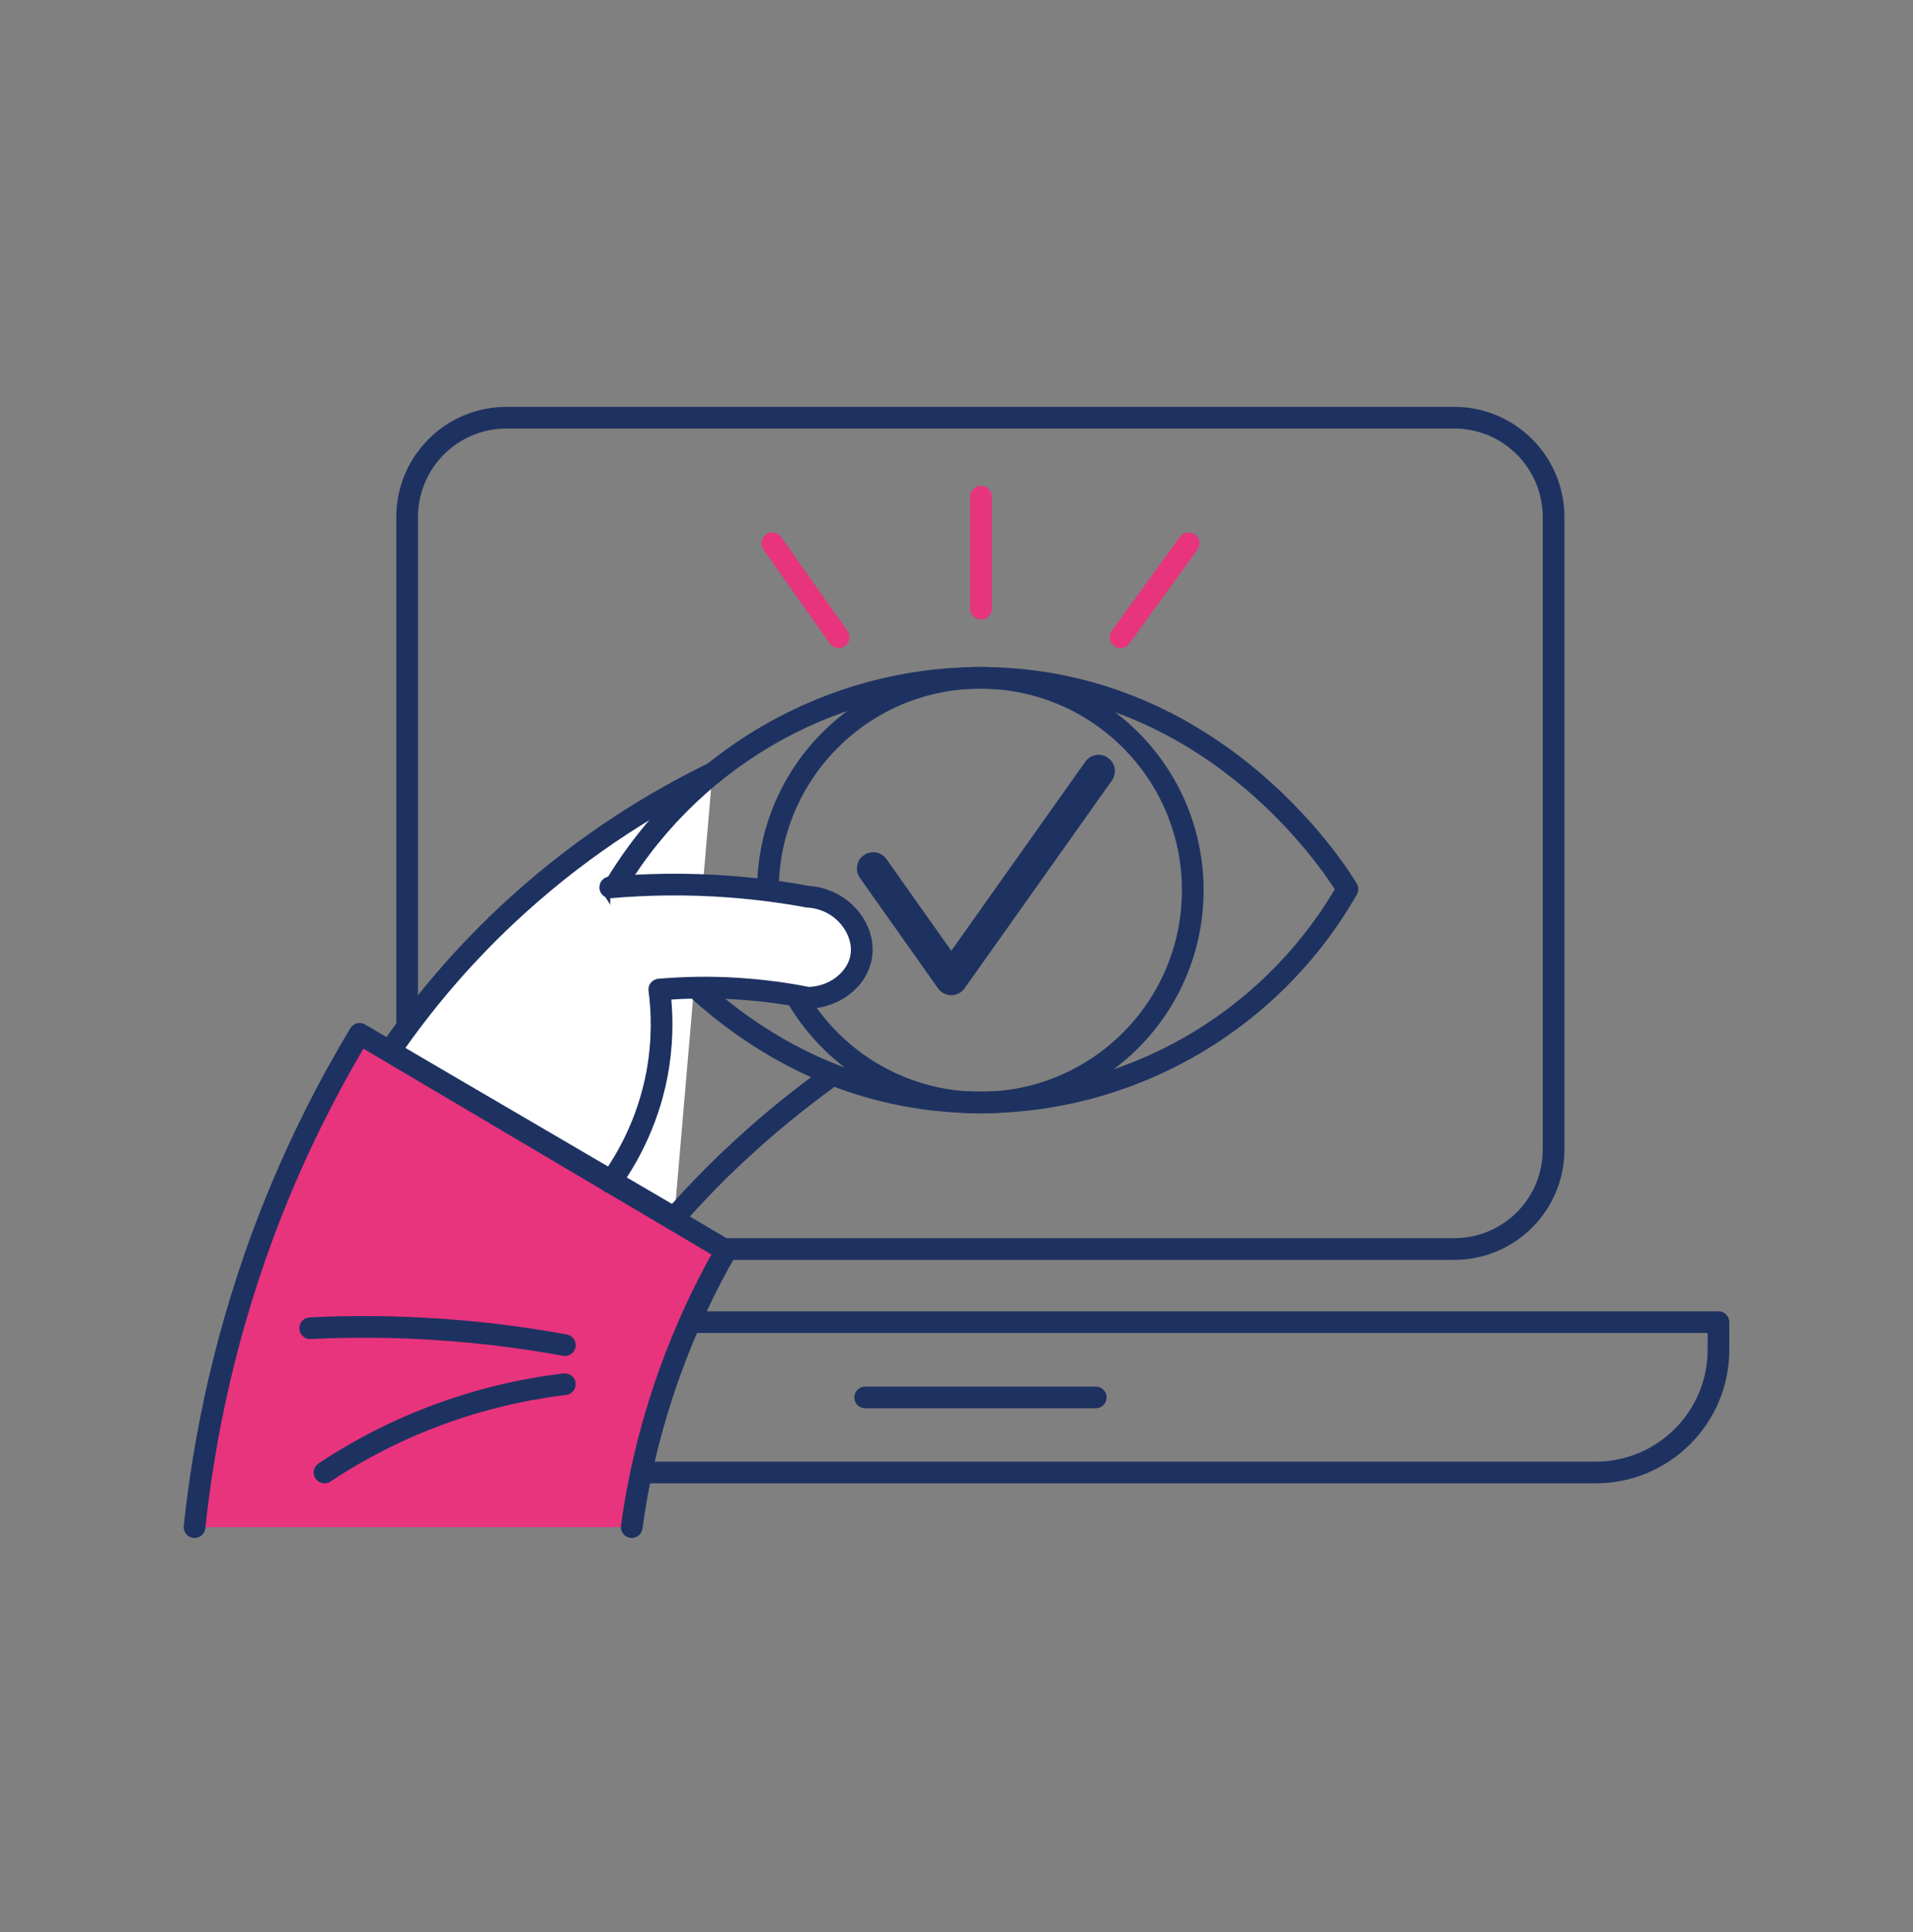 <svg xmlns="http://www.w3.org/2000/svg" width="100" height="101" viewBox="0 0 100 101" fill="none"><rect x="0" y="0" width="100" height="101" fill="#808080" stroke="none"/><path fill-rule="evenodd" clip-rule="evenodd" d="M20.716 27.03C20.716 23.848 23.295 21.269 26.478 21.269H76.017C79.199 21.269 81.778 23.848 81.778 27.03V60.102C81.778 63.284 79.199 65.863 76.017 65.863H26.478C23.295 65.863 20.716 63.284 20.716 60.102V27.03ZM26.478 22.403C23.922 22.403 21.851 24.474 21.851 27.03V60.102C21.851 62.658 23.922 64.729 26.478 64.729H76.017C78.573 64.729 80.644 62.658 80.644 60.102V27.03C80.644 24.474 78.573 22.403 76.017 22.403H26.478Z" fill="#1E3261"></path><path fill-rule="evenodd" clip-rule="evenodd" d="M12.108 69.118C12.108 68.805 12.362 68.551 12.676 68.551H89.831C90.144 68.551 90.398 68.805 90.398 69.118V70.559C90.398 74.422 87.263 77.545 83.412 77.545H19.095C15.231 77.545 12.108 74.41 12.108 70.559V69.118ZM13.243 69.685V70.559C13.243 73.784 15.859 76.411 19.095 76.411H83.412C86.638 76.411 89.264 73.795 89.264 70.559V69.685H13.243Z" fill="#1E3261"></path><path fill-rule="evenodd" clip-rule="evenodd" d="M44.658 73.054C44.658 72.741 44.912 72.487 45.225 72.487H57.281C57.594 72.487 57.848 72.741 57.848 73.054C57.848 73.367 57.594 73.621 57.281 73.621H45.225C44.912 73.621 44.658 73.367 44.658 73.054Z" fill="#1E3261"></path><path fill-rule="evenodd" clip-rule="evenodd" d="M40.044 27.94C40.3 27.759 40.653 27.82 40.834 28.076L44.305 32.986C44.485 33.242 44.425 33.596 44.169 33.777C43.913 33.958 43.559 33.897 43.378 33.641L39.908 28.73C39.727 28.474 39.788 28.12 40.044 27.94Z" fill="#E8347D"></path><path fill-rule="evenodd" clip-rule="evenodd" d="M51.282 25.398C51.595 25.398 51.849 25.651 51.849 25.965V31.817C51.849 32.13 51.595 32.384 51.282 32.384C50.968 32.384 50.715 32.13 50.715 31.817V25.965C50.715 25.651 50.968 25.398 51.282 25.398Z" fill="#E8347D"></path><path fill-rule="evenodd" clip-rule="evenodd" d="M62.468 27.944C62.722 28.128 62.778 28.482 62.594 28.736L59.033 33.647C58.849 33.9 58.495 33.957 58.241 33.773C57.988 33.589 57.931 33.234 58.115 32.981L61.676 28.07C61.86 27.817 62.215 27.76 62.468 27.944Z" fill="#E8347D"></path><path d="M37.241 40.425C34.44 41.797 30.765 43.952 27.056 47.32C24.085 50.008 21.919 52.719 20.376 54.964C25.332 57.868 30.289 60.76 35.245 63.663" fill="white"></path><path fill-rule="evenodd" clip-rule="evenodd" d="M37.75 40.175C37.888 40.457 37.772 40.796 37.49 40.934C34.724 42.289 31.097 44.416 27.438 47.74L27.437 47.741C24.722 50.197 22.688 52.672 21.192 54.785C23.494 56.133 25.795 57.479 28.097 58.824C30.575 60.273 33.053 61.722 35.532 63.174C35.802 63.332 35.892 63.68 35.734 63.95C35.576 64.22 35.228 64.311 34.958 64.153C32.48 62.701 30.003 61.252 27.524 59.803C25.046 58.355 22.568 56.906 20.09 55.454C19.954 55.374 19.857 55.242 19.823 55.088C19.789 54.934 19.82 54.773 19.909 54.643C21.471 52.369 23.665 49.623 26.676 46.9C30.433 43.488 34.156 41.305 36.992 39.916C37.273 39.778 37.612 39.894 37.75 40.175Z" fill="#1E3261"></path><path fill-rule="evenodd" clip-rule="evenodd" d="M43.652 56.092C43.837 56.344 43.783 56.699 43.531 56.885C42.305 57.784 40.994 58.815 39.661 60.013L39.66 60.015L39.66 60.015C38.114 61.393 36.791 62.76 35.671 64.037C35.465 64.272 35.106 64.296 34.871 64.089C34.635 63.883 34.612 63.525 34.818 63.289C35.966 61.981 37.32 60.581 38.904 59.169C40.27 57.94 41.612 56.885 42.859 55.97C43.112 55.785 43.467 55.839 43.652 56.092Z" fill="#1E3261"></path><path d="M10.169 79.836C10.646 75.356 11.734 69.606 14.218 63.311C15.636 59.727 17.246 56.631 18.8 54.045C25.185 57.822 31.57 61.599 37.956 65.376C36.958 67.111 35.914 69.243 35.007 71.761C33.918 74.8 33.328 77.567 33.022 79.836" fill="#E8347D"></path><path fill-rule="evenodd" clip-rule="evenodd" d="M18.314 53.753C18.474 53.486 18.82 53.399 19.089 53.557L38.244 64.887C38.511 65.046 38.602 65.389 38.447 65.658C37.464 67.368 36.435 69.469 35.54 71.953C34.467 74.951 33.885 77.678 33.584 79.912C33.542 80.222 33.257 80.44 32.946 80.398C32.636 80.356 32.418 80.07 32.46 79.76C32.771 77.457 33.369 74.65 34.473 71.57L34.473 71.568C35.31 69.247 36.261 67.248 37.188 65.581L18.998 54.822C17.548 57.284 16.063 60.19 14.745 63.52C12.284 69.757 11.205 75.455 10.733 79.896C10.7 80.207 10.421 80.433 10.109 80.4C9.798 80.367 9.572 80.087 9.605 79.776C10.086 75.257 11.184 69.455 13.691 63.103C15.121 59.487 16.746 56.362 18.314 53.753Z" fill="#1E3261"></path><path fill-rule="evenodd" clip-rule="evenodd" d="M29.427 70.878C25.081 70.081 20.655 69.789 16.242 70.002C15.929 70.017 15.663 69.776 15.648 69.463C15.633 69.15 15.874 68.884 16.187 68.869C20.687 68.652 25.199 68.949 29.631 69.763C29.939 69.819 30.143 70.115 30.087 70.423C30.03 70.731 29.735 70.935 29.427 70.878Z" fill="#1E3261"></path><path fill-rule="evenodd" clip-rule="evenodd" d="M30.092 72.295C30.129 72.606 29.907 72.888 29.596 72.925C25.204 73.447 20.956 75.004 17.277 77.45C17.016 77.623 16.664 77.552 16.491 77.291C16.317 77.031 16.388 76.679 16.649 76.505C20.477 73.961 24.895 72.342 29.462 71.799C29.773 71.762 30.055 71.984 30.092 72.295Z" fill="#1E3261"></path><path fill-rule="evenodd" clip-rule="evenodd" d="M32.721 46.479C33.219 47.266 34.769 49.529 37.369 51.761C40.467 54.421 45.032 57.019 51.081 57.063L51.082 57.063C58.737 57.128 65.868 53.083 69.775 46.491C68.657 44.754 62.695 36.319 51.855 36.013C44.102 35.795 36.794 39.807 32.721 46.479ZM31.569 46.193C35.812 38.998 43.603 34.647 51.887 34.879L51.887 34.879C64.241 35.229 70.54 45.551 70.923 46.19C71.029 46.365 71.031 46.585 70.929 46.763C66.859 53.881 59.252 58.267 51.073 58.197C44.681 58.15 39.867 55.401 36.63 52.622C33.398 49.847 31.716 47.024 31.566 46.764C31.465 46.587 31.466 46.369 31.569 46.193ZM51.073 58.197C51.073 58.197 51.073 58.197 51.072 58.197L51.077 57.63L51.073 58.197C51.073 58.197 51.073 58.197 51.073 58.197Z" fill="#1E3261"></path><path fill-rule="evenodd" clip-rule="evenodd" d="M51.247 36.002C45.428 36.002 40.711 40.719 40.711 46.538C40.711 52.357 45.428 57.074 51.247 57.074C57.066 57.074 61.783 52.357 61.783 46.538C61.783 40.719 57.066 36.002 51.247 36.002ZM39.577 46.538C39.577 40.092 44.802 34.867 51.247 34.867C57.692 34.867 62.917 40.092 62.917 46.538C62.917 52.983 57.692 58.208 51.247 58.208C44.802 58.208 39.577 52.983 39.577 46.538Z" fill="#1E3261"></path><path fill-rule="evenodd" clip-rule="evenodd" d="M57.92 39.617C58.303 39.889 58.394 40.42 58.122 40.803L50.422 51.668C50.262 51.893 50.003 52.027 49.727 52.027C49.451 52.026 49.192 51.892 49.033 51.667L44.95 45.895C44.679 45.511 44.77 44.98 45.153 44.709C45.537 44.438 46.068 44.529 46.339 44.912L49.728 49.704L56.734 39.819C57.006 39.436 57.537 39.345 57.92 39.617Z" fill="#1E3261"></path><path d="M31.899 46.39C33.725 46.231 35.858 46.175 38.205 46.356C39.657 46.47 41.007 46.651 42.22 46.878C44.057 46.98 45.282 48.624 45.01 50.053C44.794 51.199 43.638 52.14 42.231 52.163C41.165 51.947 39.952 51.777 38.602 51.687C37.06 51.584 35.665 51.63 34.463 51.732C34.61 52.821 34.678 54.374 34.338 56.178C33.827 58.843 32.659 60.76 31.899 61.814" fill="white"></path><path fill-rule="evenodd" clip-rule="evenodd" d="M38.161 46.922C35.849 46.743 33.748 46.799 31.948 46.955C31.637 46.982 31.362 46.751 31.334 46.439C31.307 46.127 31.538 45.852 31.85 45.825C33.702 45.664 35.866 45.607 38.249 45.791L38.249 45.791C39.707 45.905 41.064 46.086 42.289 46.314C44.413 46.454 45.907 48.369 45.567 50.159C45.294 51.607 43.875 52.704 42.24 52.73C42.2 52.731 42.159 52.727 42.119 52.719C41.078 52.508 39.889 52.342 38.565 52.252C37.298 52.169 36.132 52.186 35.092 52.254C35.19 53.33 35.191 54.716 34.895 56.283L34.895 56.284C34.364 59.058 33.149 61.051 32.359 62.146C32.176 62.4 31.822 62.458 31.568 62.275C31.314 62.092 31.256 61.737 31.439 61.483C32.17 60.469 33.291 58.629 33.781 56.072C34.107 54.34 34.042 52.85 33.901 51.808C33.88 51.654 33.923 51.498 34.02 51.377C34.117 51.256 34.26 51.18 34.415 51.167C35.639 51.063 37.064 51.017 38.64 51.121L38.64 51.121C39.988 51.211 41.205 51.38 42.28 51.594C43.43 51.551 44.297 50.777 44.453 49.949L44.453 49.947C44.654 48.89 43.719 47.529 42.189 47.444C42.164 47.443 42.14 47.44 42.116 47.435C40.923 47.212 39.593 47.033 38.161 46.922Z" fill="#1E3261"></path></svg>